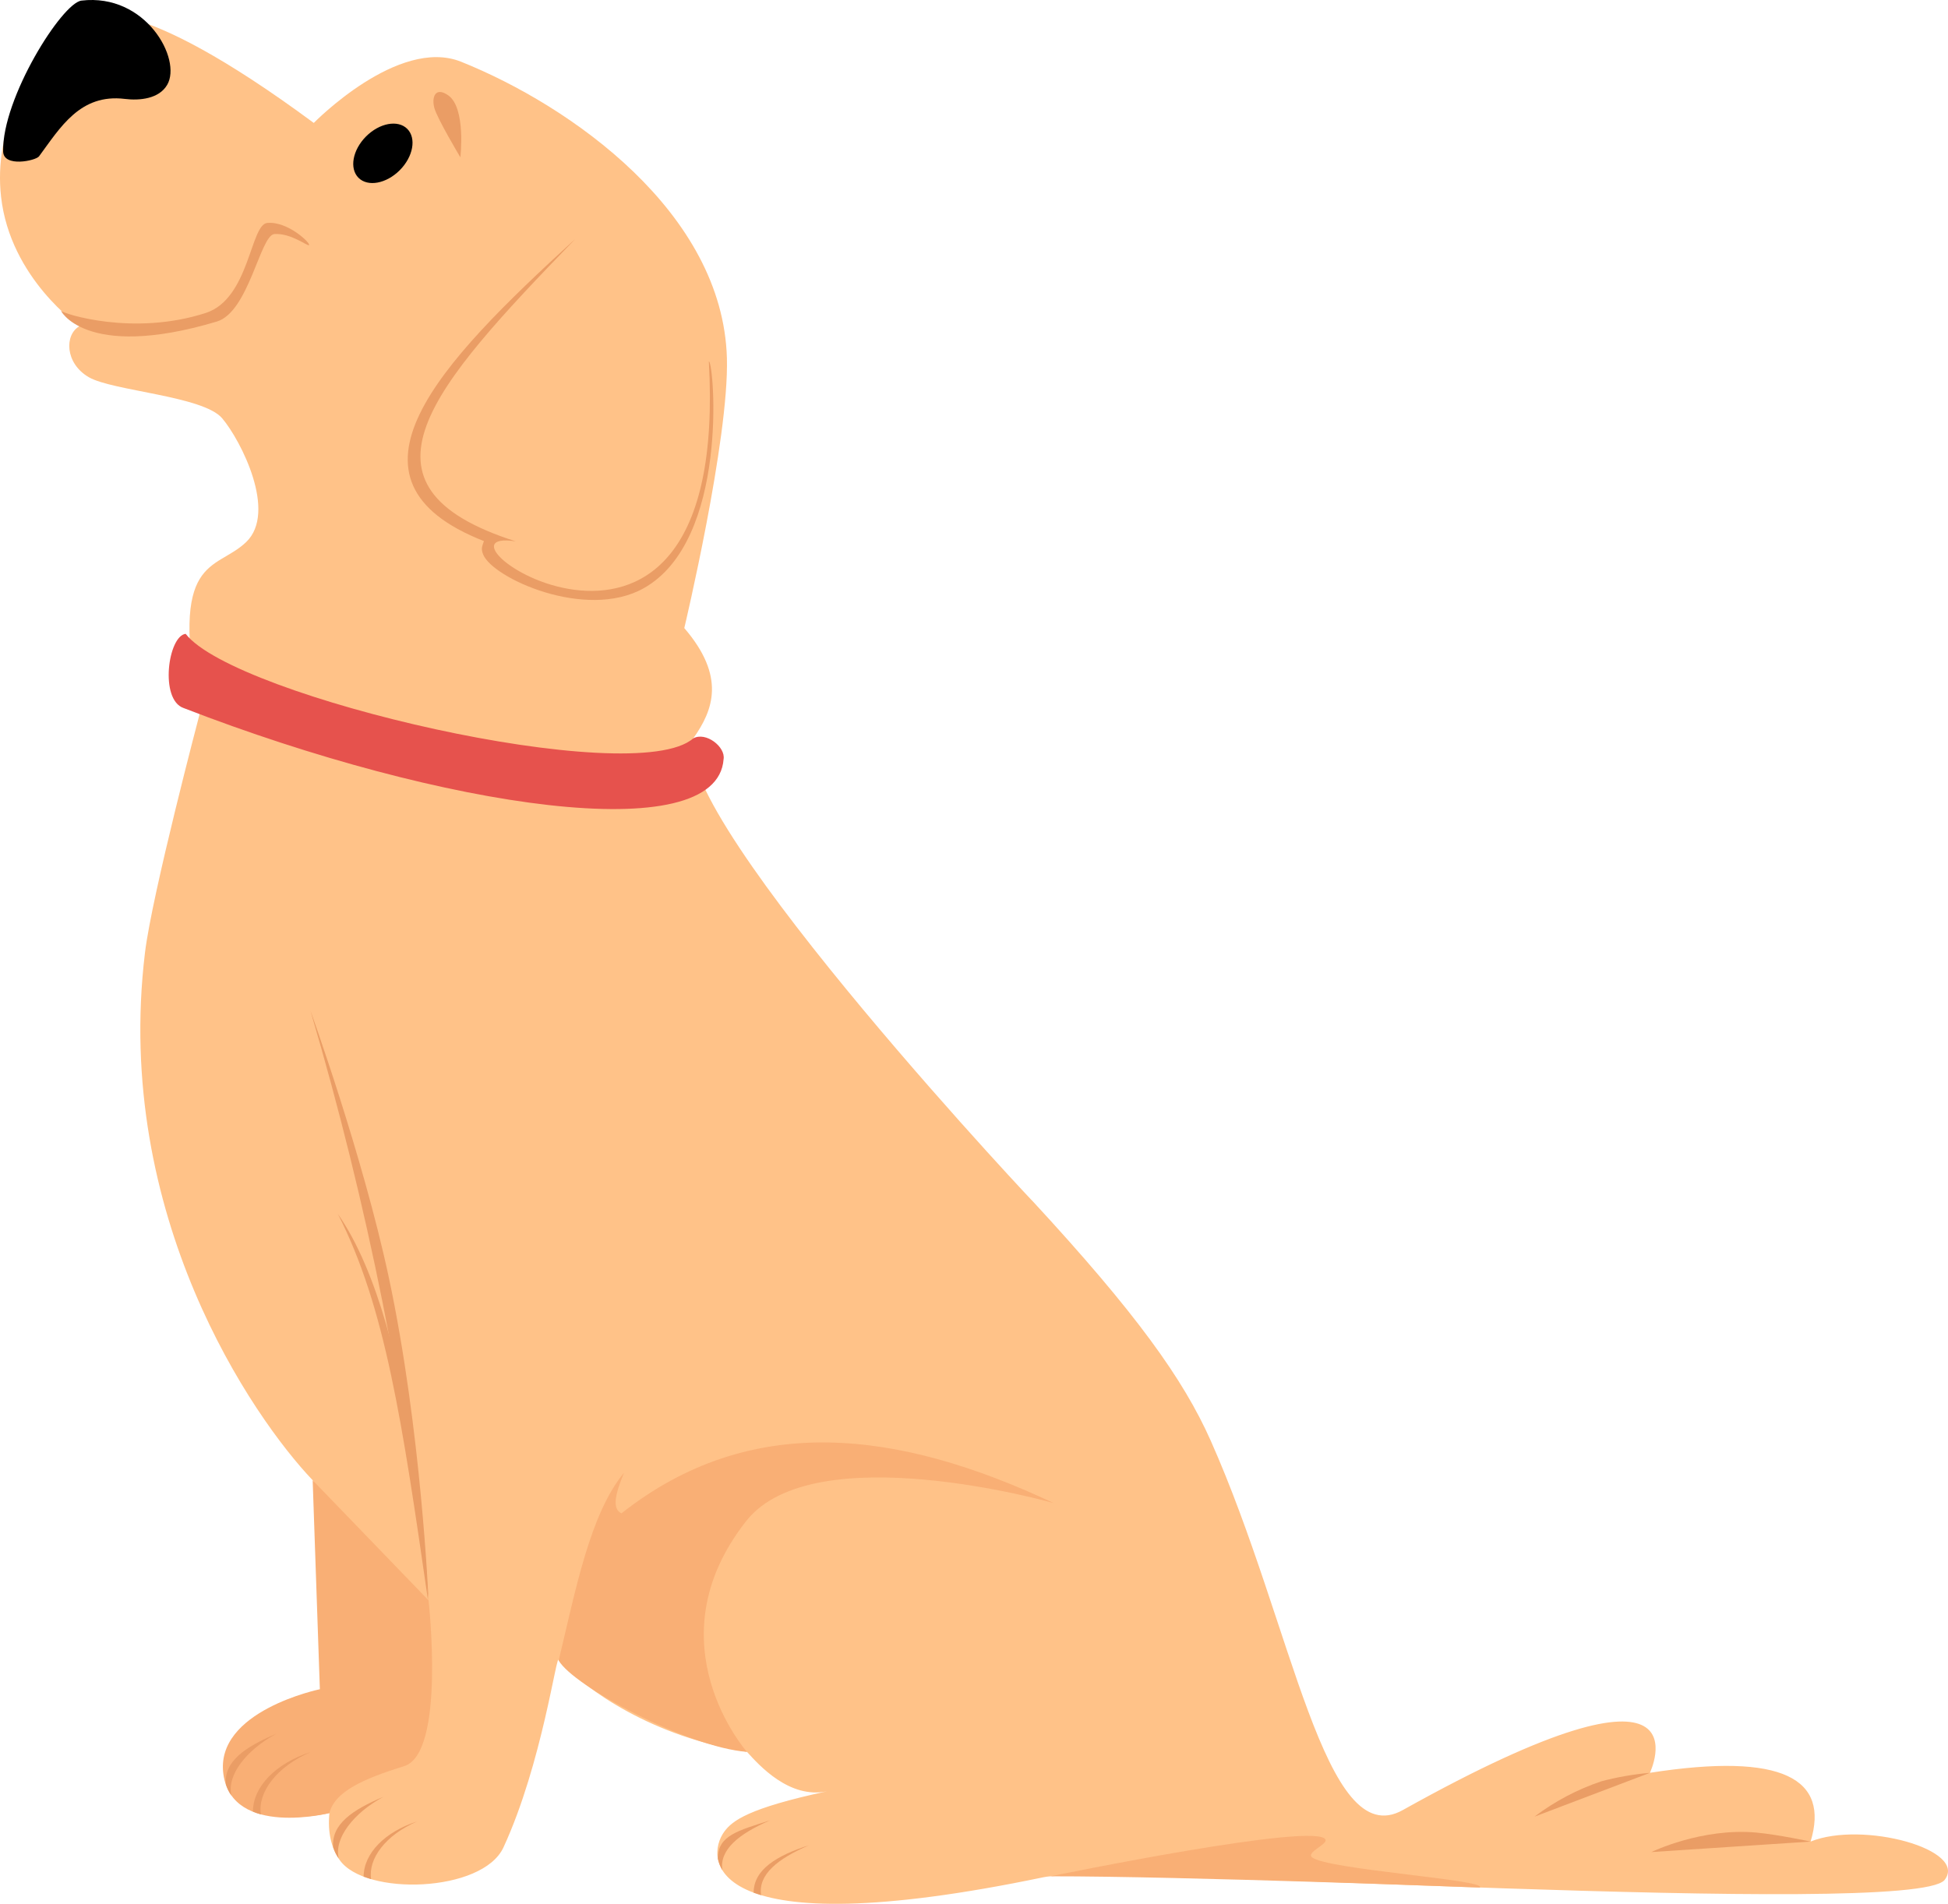 <?xml version="1.0" encoding="UTF-8"?> <svg xmlns="http://www.w3.org/2000/svg" width="89" height="87" viewBox="0 0 89 87" fill="none"> <g clip-path="url(#clip0_9_2362)"> <path d="M14.336 5.618C14.336 5.618 18.192 1.669 21.066 2.821C26.069 4.826 33.026 9.715 33.211 16.367C33.313 20.081 31.264 28.701 31.264 28.701C33.169 30.918 32.591 32.449 31.674 33.741C30.558 37.363 48.33 56.134 47.133 54.838C51.915 60.01 54.066 63.023 55.318 65.84C59.077 74.293 60.504 84.717 64.089 82.715C78.369 74.739 75.381 81.011 75.381 81.011C81.493 80.06 83.586 81.301 82.722 84.153C85.095 83.196 89.943 84.52 88.839 85.915C87.298 87.672 50.441 85.206 47.688 85.781C32.221 89.009 32.172 84.938 33.096 83.693C33.457 83.206 34.174 82.629 37.798 81.854C36.063 82.225 34.667 80.647 34.127 80.053C29.807 79.364 26.826 77.257 25.526 75.877C25.445 75.395 24.781 80.571 23.002 84.42C22.047 86.489 16.667 86.653 15.516 84.992C15.146 84.457 14.96 83.749 15.05 82.85C15.05 82.85 10.5 83.961 10.305 80.799C10.164 78.525 14.188 77.486 14.848 77.249C14.848 77.249 15.089 68.484 14.285 67.641C11.552 64.772 5.173 55.545 6.623 43.542C6.945 40.867 9.12 32.631 9.12 32.631C7.708 25.291 9.832 26.133 11.25 24.767C12.668 23.4 11.016 20.141 10.152 19.116C9.288 18.091 5.145 17.87 4.054 17.235C2.963 16.6 2.94 15.289 3.636 14.903C3.636 14.903 0.465 12.73 0.048 8.986C-0.286 5.991 1.139 3.038 3.646 0.946C4.05 0.611 6.049 -0.508 14.336 5.618V5.618Z" fill="#FFC288"></path> <path d="M14.285 67.643L19.579 73.129C19.579 73.129 20.372 80.121 18.462 80.709C16.552 81.298 15.289 81.887 15.05 82.852C15.05 82.852 10.611 83.97 10.207 81.077C9.803 78.185 14.614 77.192 14.614 77.192L14.285 67.643Z" fill="#F9AF75"></path> <path d="M48.136 68.684C41.024 65.332 34.293 64.499 28.393 69.155C27.923 68.938 28.152 68.171 28.51 67.3C26.961 69.173 26.304 72.634 25.525 75.879C26.189 77.044 31.389 79.841 34.127 80.055C34.127 80.055 29.714 75.072 34.091 69.508C37.193 65.568 48.136 68.684 48.136 68.684Z" fill="#F9AF75"></path> <path d="M47.993 85.741C47.993 85.741 60.35 83.192 60.563 84.08C60.616 84.299 59.666 84.651 59.946 84.875C60.65 85.437 67.972 85.9 67.612 86.255C67.612 86.255 54.03 85.735 47.993 85.741V85.741Z" fill="#F9AF75"></path> <path d="M14.122 11.199C14.182 11.101 13.143 10.1 12.208 10.188C11.436 10.261 11.394 13.653 9.406 14.299C6.068 15.382 2.872 14.325 2.792 14.204C2.7 14.065 3.777 16.526 9.906 14.694C11.371 14.256 11.89 10.735 12.539 10.695C13.319 10.647 14.072 11.28 14.122 11.199V11.199Z" fill="#EA9D65"></path> <path d="M20.485 4.362C19.892 3.941 19.713 4.434 19.843 4.928C19.974 5.421 21.033 7.188 21.033 7.188C21.033 7.188 21.295 4.939 20.485 4.362V4.362Z" fill="#EA9D65"></path> <path d="M26.245 10.954C20.036 16.628 14.98 21.93 22.11 24.726C22.025 24.979 21.968 25.064 22.072 25.331C22.488 26.408 26.754 28.361 29.401 26.885C33.315 24.703 32.627 16.655 32.394 16.519C32.391 16.517 32.387 16.516 32.386 16.517C33.379 34.214 18.685 23.984 23.562 24.737C15.648 22.215 19.727 17.7 26.25 10.954C26.251 10.953 26.247 10.953 26.245 10.954V10.954Z" fill="#EA9D65"></path> <path d="M3.724 0.027C2.83 0.133 0.094 4.489 0.143 6.919C0.158 7.662 1.635 7.344 1.783 7.144C2.754 5.83 3.659 4.27 5.702 4.52C6.383 4.604 7.267 4.518 7.64 3.874C8.319 2.704 6.659 -0.318 3.724 0.027V0.027Z" fill="black"></path> <path d="M18.264 7.778C18.879 7.16 19.032 6.315 18.607 5.889C18.181 5.463 17.338 5.619 16.723 6.236C16.108 6.853 15.954 7.699 16.379 8.125C16.805 8.55 17.648 8.395 18.264 7.778Z" fill="black"></path> <path d="M33.059 34.694C32.761 38.8 20.259 36.953 8.389 32.355C7.282 31.975 7.677 29.061 8.482 28.964C10.707 31.856 28.962 36.104 31.673 33.742C32.248 33.421 33.157 34.133 33.059 34.694V34.694Z" fill="#E6524D"></path> <path d="M14.184 46.187C16.781 54.989 18.587 64.005 19.579 73.129C19.579 73.129 19.255 65.354 17.761 58.361C16.569 52.78 14.184 46.187 14.184 46.187Z" fill="#EA9D65"></path> <path d="M70.106 83.015L75.382 81.013C74.635 81.077 73.895 81.206 73.17 81.397C72.068 81.767 71.033 82.313 70.106 83.015V83.015Z" fill="#EA9D65"></path> <path d="M75.447 84.633L82.722 84.154C82.722 84.154 81.211 83.831 80.249 83.743C77.746 83.512 75.447 84.633 75.447 84.633V84.633Z" fill="#EA9D65"></path> <path d="M34.432 86.489C34.432 85.431 35.489 84.794 36.961 84.322C35.525 84.94 34.63 85.667 34.773 86.603L34.432 86.489Z" fill="#EA9D65"></path> <path d="M15.437 55.475C19.099 60.715 19.586 73.351 19.547 73.079C18.378 64.979 17.602 59.715 15.437 55.475Z" fill="#EA9D65"></path> <path d="M32.796 84.93C32.796 83.872 33.72 83.654 35.191 83.181C33.755 83.799 32.86 84.526 33.004 85.463C32.906 85.297 32.836 85.118 32.796 84.93V84.93Z" fill="#EA9D65"></path> <path d="M16.614 85.757C16.614 84.699 17.585 83.707 19.056 83.235C17.62 83.853 16.813 84.934 16.956 85.871L16.614 85.757Z" fill="#EA9D65"></path> <path d="M15.223 84.416C15.129 83.362 16.101 82.705 17.525 82.104C16.148 82.847 15.251 84.008 15.476 84.928C15.364 84.772 15.279 84.599 15.223 84.416V84.416Z" fill="#EA9D65"></path> <path d="M11.556 82.786C11.556 81.644 12.603 80.575 14.19 80.065C12.641 80.731 11.765 81.901 11.919 82.911C11.796 82.876 11.674 82.835 11.556 82.786V82.786Z" fill="#EA9D65"></path> <path d="M10.32 81.541C10.227 80.487 11.198 79.83 12.622 79.229C11.246 79.972 10.349 81.133 10.574 82.053C10.462 81.897 10.376 81.724 10.32 81.541V81.541Z" fill="#EA9D65"></path> </g> <defs> <clipPath id="clip0_9_2362"> <rect width="89" height="87" fill="white"></rect> </clipPath> </defs> </svg> 